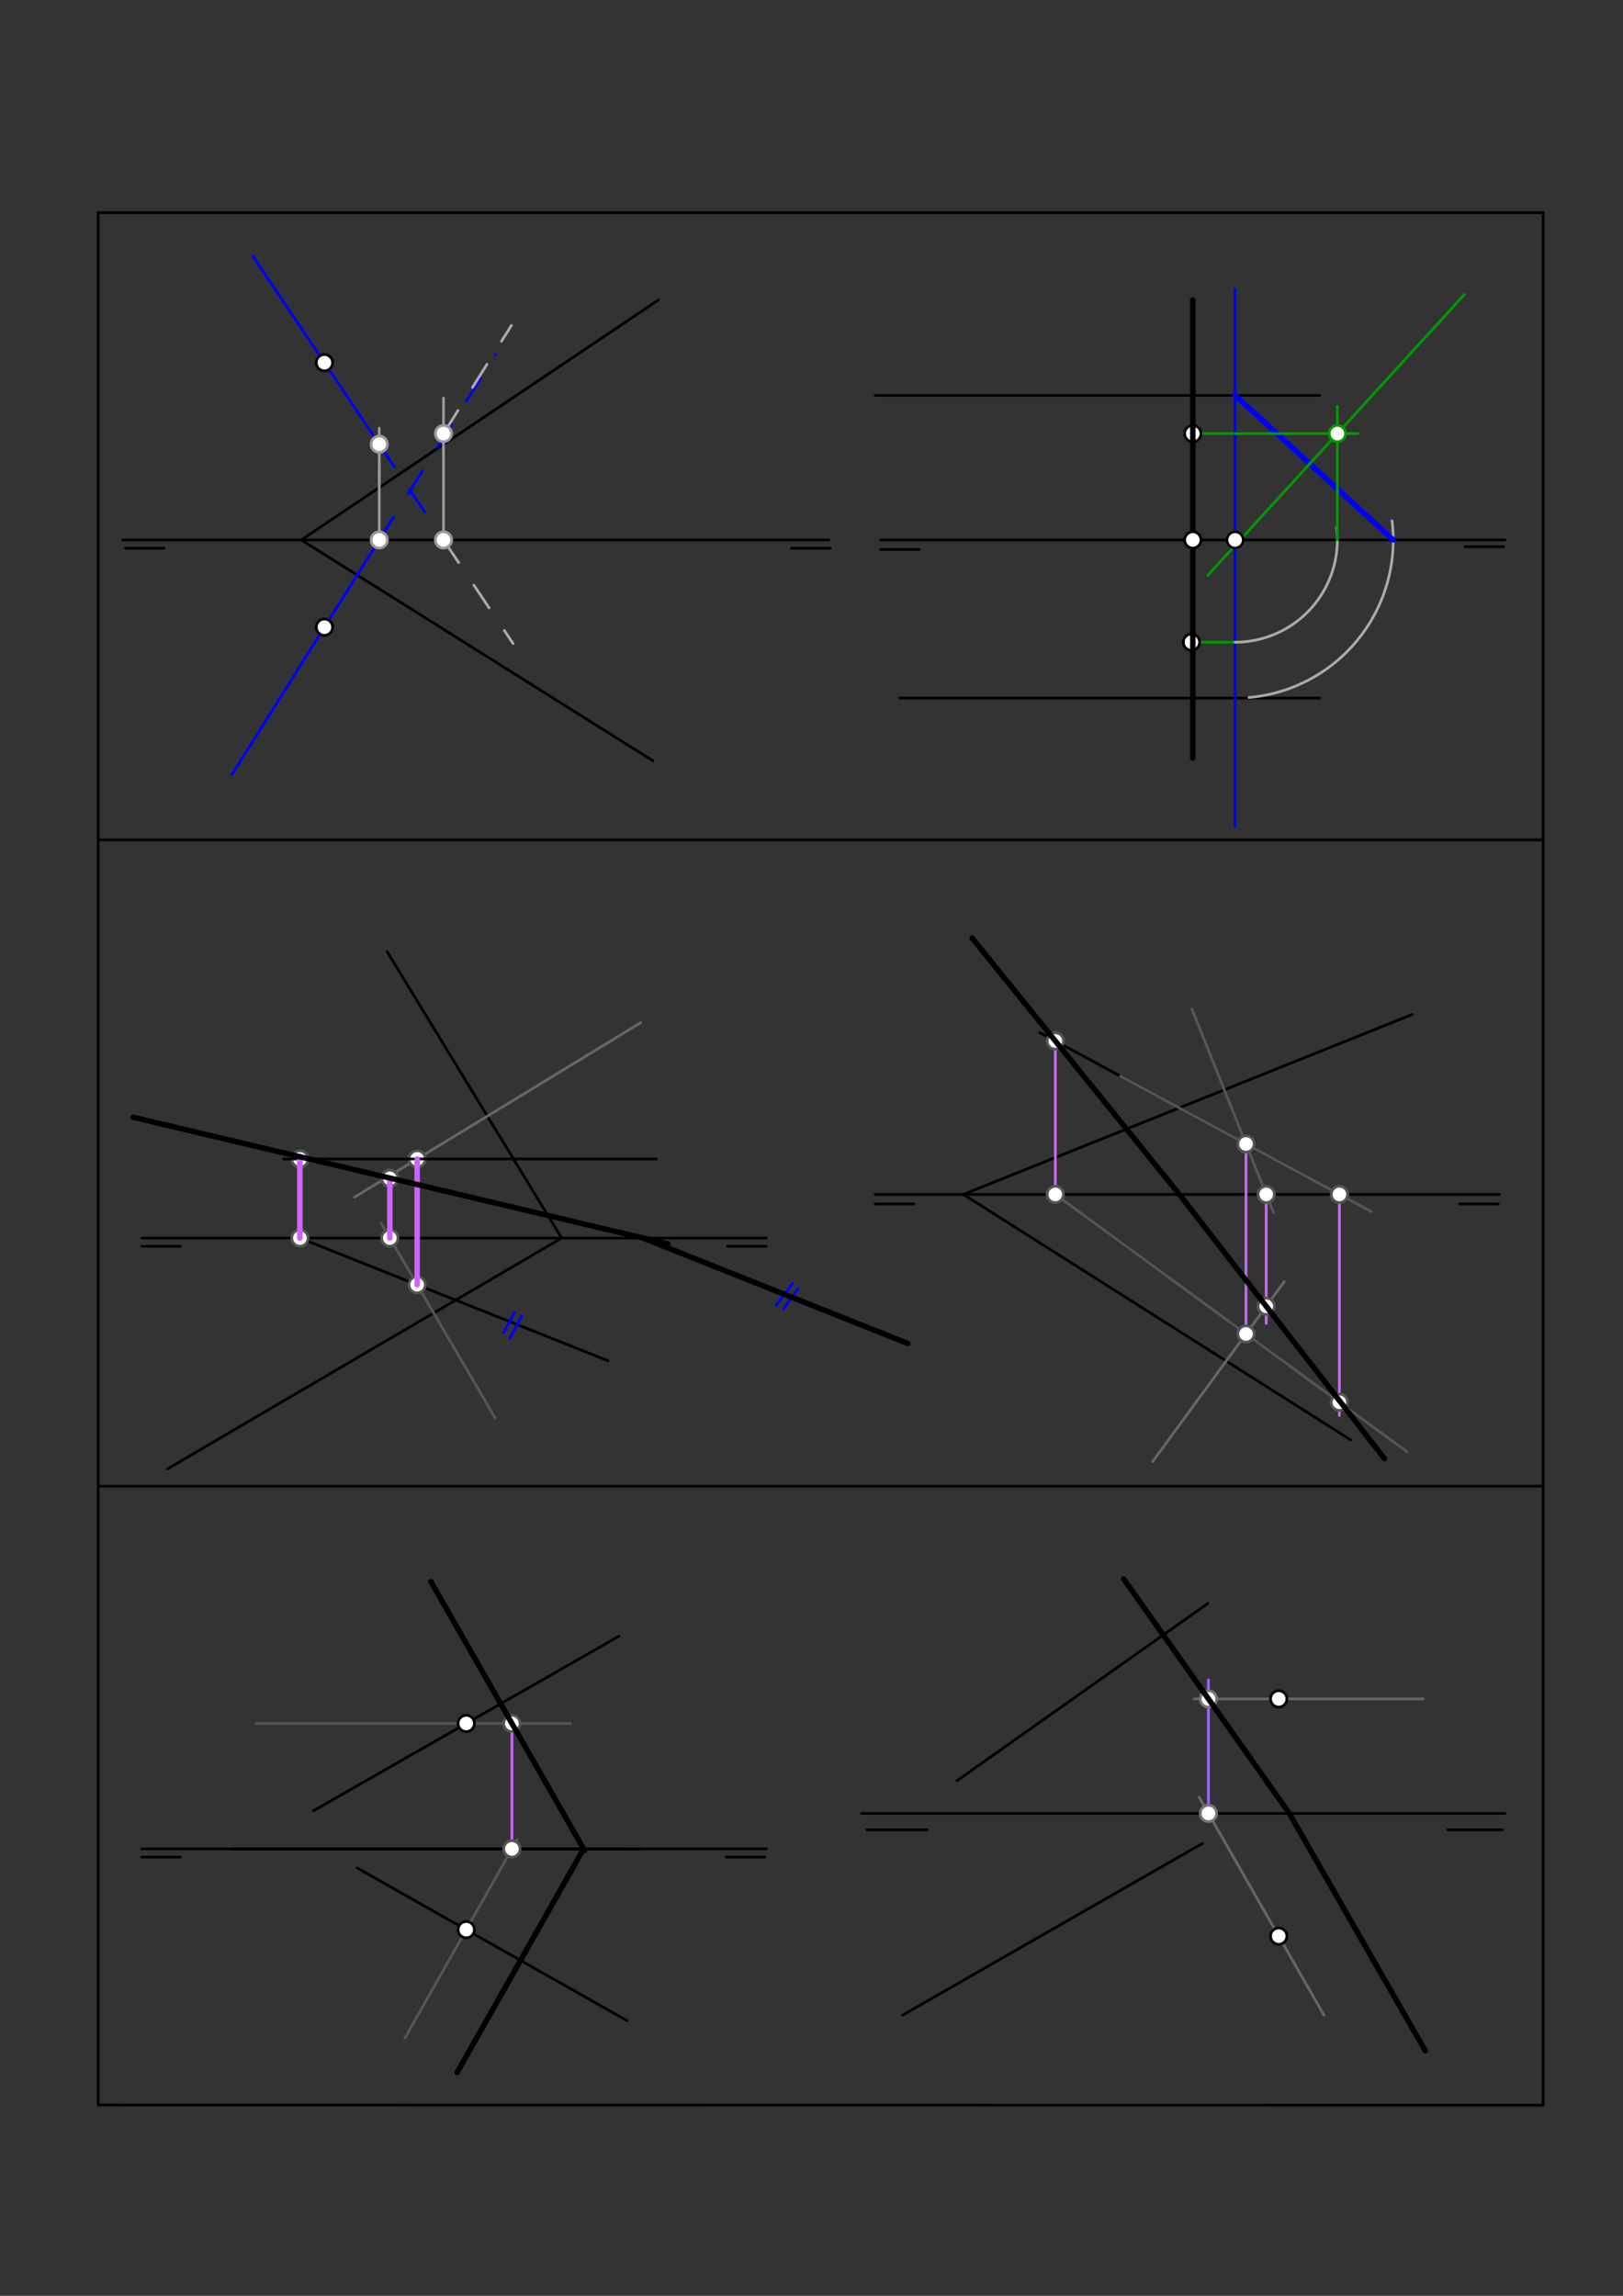 <svg xmlns="http://www.w3.org/2000/svg" class="svg--816" height="100%" preserveAspectRatio="xMidYMid meet" viewBox="0 0 595.276 841.89" width="100%"><rect x="0" y="0" width="595.276" height="841.89" fill="#333333" stroke="none"/><defs><marker id="marker-arrow" markerHeight="16" markerUnits="userSpaceOnUse" markerWidth="24" orient="auto-start-reverse" refX="24" refY="4" viewBox="0 0 24 8"><path d="M 0 0 L 24 4 L 0 8 z" stroke="inherit"></path></marker></defs><g class="aux-layer--949"><g class="element--733"><line stroke="#000000" stroke-dasharray="none" stroke-linecap="round" stroke-width="1" x1="36" x2="566" y1="78" y2="78"></line></g><g class="element--733"><line stroke="#000000" stroke-dasharray="none" stroke-linecap="round" stroke-width="1" x1="566" x2="566" y1="78" y2="772"></line></g><g class="element--733"><line stroke="#000000" stroke-dasharray="none" stroke-linecap="round" stroke-width="1" x1="36" x2="36" y1="78" y2="771.921"></line></g><g class="element--733"><line stroke="#000000" stroke-dasharray="none" stroke-linecap="round" stroke-width="1" x1="36" x2="566" y1="771.921" y2="772"></line></g><g class="element--733"><line stroke="#000000" stroke-dasharray="none" stroke-linecap="round" stroke-width="1" x1="36" x2="566.079" y1="308" y2="308"></line></g><g class="element--733"><line stroke="#000000" stroke-dasharray="none" stroke-linecap="round" stroke-width="1" x1="36" x2="566.079" y1="545" y2="545"></line></g><g class="element--733"><line stroke="#000000" stroke-dasharray="none" stroke-linecap="round" stroke-width="1" x1="323" x2="552.039" y1="198" y2="198"></line></g><g class="element--733"><line stroke="#000000" stroke-dasharray="none" stroke-linecap="round" stroke-width="1" x1="52" x2="281.039" y1="454" y2="454"></line></g><g class="element--733"><line stroke="#000000" stroke-dasharray="none" stroke-linecap="round" stroke-width="1" x1="321" x2="550.039" y1="438" y2="438"></line></g><g class="element--733"><line stroke="#000000" stroke-dasharray="none" stroke-linecap="round" stroke-width="1" x1="52" x2="281.039" y1="678" y2="678"></line></g><g class="element--733"><line stroke="#000000" stroke-dasharray="none" stroke-linecap="round" stroke-width="1" x1="304.5" x2="290.327" y1="201" y2="201"></line></g><g class="element--733"><line stroke="#000000" stroke-dasharray="none" stroke-linecap="round" stroke-width="1" x1="323" x2="337.173" y1="201.5" y2="201.5"></line></g><g class="element--733"><line stroke="#000000" stroke-dasharray="none" stroke-linecap="round" stroke-width="1" x1="281" x2="266.827" y1="457" y2="457"></line></g><g class="element--733"><line stroke="#000000" stroke-dasharray="none" stroke-linecap="round" stroke-width="1" x1="321" x2="335.173" y1="441.5" y2="441.5"></line></g><g class="element--733"><line stroke="#000000" stroke-dasharray="none" stroke-linecap="round" stroke-width="1" x1="280.5" x2="266.327" y1="681" y2="681"></line></g><g class="element--733"><line stroke="#000000" stroke-dasharray="none" stroke-linecap="round" stroke-width="1" x1="549.5" x2="535.327" y1="441.5" y2="441.5"></line></g><g class="element--733"><line stroke="#000000" stroke-dasharray="none" stroke-linecap="round" stroke-width="1" x1="551.5" x2="537.327" y1="200.5" y2="200.5"></line></g><g class="element--733"><line stroke="#000000" stroke-dasharray="none" stroke-linecap="round" stroke-width="1" x1="52" x2="66.173" y1="457" y2="457"></line></g><g class="element--733"><line stroke="#000000" stroke-dasharray="none" stroke-linecap="round" stroke-width="1" x1="46" x2="60.173" y1="201" y2="201"></line></g><g class="element--733"><line stroke="#000000" stroke-dasharray="none" stroke-linecap="round" stroke-width="1" x1="52" x2="66.173" y1="681" y2="681"></line></g><g class="element--733"><line stroke="#000000" stroke-dasharray="none" stroke-linecap="round" stroke-width="1" x1="241.5" x2="110.5" y1="110" y2="198"></line></g><g class="element--733"><line stroke="#000000" stroke-dasharray="none" stroke-linecap="round" stroke-width="1" x1="110.5" x2="239.5" y1="198" y2="279"></line></g><g class="element--733"><line stroke="#000000" stroke-dasharray="none" stroke-linecap="round" stroke-width="1" x1="206" x2="61.35" y1="454" y2="538.7"></line></g><g class="element--733"><line stroke="#000000" stroke-dasharray="none" stroke-linecap="round" stroke-width="1" x1="518" x2="353.35" y1="372" y2="438"></line></g><g class="element--733"><line stroke="#000000" stroke-dasharray="none" stroke-linecap="round" stroke-width="1" x1="353.35" x2="495.35" y1="438" y2="528"></line></g><g class="element--733"><line stroke="#000000" stroke-dasharray="none" stroke-linecap="round" stroke-width="1" x1="304" x2="45" y1="198" y2="198"></line></g><g class="element--733"><line stroke="#000000" stroke-dasharray="none" stroke-linecap="round" stroke-width="1" x1="206" x2="142" y1="454" y2="349"></line></g><g class="element--733"><line stroke="#000000" stroke-dasharray="none" stroke-linecap="round" stroke-width="1" x1="223" x2="110" y1="499" y2="454"></line></g><g class="element--733"><line stroke="#000000" stroke-dasharray="none" stroke-linecap="round" stroke-width="1" x1="481.35" x2="381.35" y1="432.65" y2="378.65"></line></g><g class="element--733"><line stroke="#000000" stroke-dasharray="none" stroke-linecap="round" stroke-width="1" x1="472.7" x2="398" y1="500.65" y2="446"></line></g><g class="element--733"><line stroke="#000000" stroke-dasharray="none" stroke-linecap="round" stroke-width="1" x1="84.7" x2="227.35" y1="678" y2="678"></line></g><g class="element--733"><line stroke="#000000" stroke-dasharray="none" stroke-linecap="round" stroke-width="1" x1="84.7" x2="236" y1="678" y2="678"></line></g><g class="element--733"><line stroke="#000000" stroke-dasharray="none" stroke-linecap="round" stroke-width="1" x1="227" x2="115" y1="600" y2="664"></line></g><g class="element--733"><line stroke="#000000" stroke-dasharray="none" stroke-linecap="round" stroke-width="1" x1="230" x2="131" y1="741" y2="685"></line></g><g class="element--733"><line stroke="#000000" stroke-dasharray="none" stroke-linecap="round" stroke-width="1" x1="316" x2="552" y1="665" y2="665"></line></g><g class="element--733"><line stroke="#000000" stroke-dasharray="none" stroke-linecap="round" stroke-width="1" x1="318" x2="340" y1="671" y2="671"></line></g><g class="element--733"><line stroke="#000000" stroke-dasharray="none" stroke-linecap="round" stroke-width="1" x1="551" x2="531" y1="671" y2="671"></line></g><g class="element--733"><line stroke="#000000" stroke-dasharray="none" stroke-linecap="round" stroke-width="1" x1="443" x2="351" y1="588" y2="653"></line></g><g class="element--733"><line stroke="#000000" stroke-dasharray="none" stroke-linecap="round" stroke-width="1" x1="441" x2="331" y1="676" y2="739"></line></g><g class="element--733"><line stroke="#000000" stroke-dasharray="none" stroke-linecap="round" stroke-width="1" x1="330" x2="484" y1="256" y2="256"></line></g><g class="element--733"><line stroke="#000000" stroke-dasharray="none" stroke-linecap="round" stroke-width="1" x1="484" x2="321" y1="145" y2="145"></line></g><g class="element--733"><line stroke="#666666" stroke-dasharray="none" stroke-linecap="round" stroke-width="1" x1="130" x2="235" y1="439.019" y2="375.019"></line></g><g class="element--733"><line stroke="#555555" stroke-dasharray="none" stroke-linecap="round" stroke-width="1" x1="181.619" x2="139.753" y1="520" y2="448.5"></line></g><g class="element--733"><line stroke="#0000ff" stroke-dasharray="none" stroke-linecap="round" stroke-width="1" x1="290.7" x2="284.7" y1="470.65" y2="478.65"></line></g><g class="element--733"><line stroke="#0000ff" stroke-dasharray="none" stroke-linecap="round" stroke-width="1" x1="292.7" x2="287.35" y1="472.65" y2="480"></line></g><g class="element--733"><line stroke="#0000ff" stroke-dasharray="none" stroke-linecap="round" stroke-width="1" x1="188.7" x2="184.7" y1="481.3" y2="488.65"></line></g><g class="element--733"><line stroke="#0000ff" stroke-dasharray="none" stroke-linecap="round" stroke-width="1" x1="191.35" x2="187.049" y1="482.65" y2="490.65"></line></g><g class="element--733"><line stroke="#555555" stroke-dasharray="none" stroke-linecap="round" stroke-width="1" x1="451" x2="385" y1="484.774" y2="436.489"></line></g><g class="element--733"><line stroke="#cc66ff" stroke-dasharray="none" stroke-linecap="round" stroke-width="1" x1="387.065" x2="387.065" y1="438" y2="378.65"></line></g><g class="element--733"><line stroke="#555555" stroke-dasharray="none" stroke-linecap="round" stroke-width="1" x1="411" x2="503" y1="394.661" y2="444.341"></line></g><g class="element--733"><line stroke="#555555" stroke-dasharray="none" stroke-linecap="round" stroke-width="1" x1="429" x2="516" y1="468.679" y2="532.328"></line></g><g class="element--733"><line stroke="#cc66ff" stroke-dasharray="none" stroke-linecap="round" stroke-width="1" x1="491.257" x2="491.257" y1="438" y2="519"></line></g><g class="element--733"><line stroke="#cc66ff" stroke-dasharray="none" stroke-linecap="round" stroke-width="1" x1="457" x2="457" y1="419.501" y2="490.65"></line></g><g class="element--733"><line stroke="#555555" stroke-dasharray="none" stroke-linecap="round" stroke-width="1" x1="437.158" x2="467.081" y1="370" y2="444.65"></line></g><g class="element--733"><line stroke="#666666" stroke-dasharray="none" stroke-linecap="round" stroke-width="1" x1="471.02" x2="422.735" y1="470" y2="536"></line></g><g class="element--733"><line stroke="#cc66ff" stroke-dasharray="none" stroke-linecap="round" stroke-width="1" x1="464.415" x2="464.415" y1="438" y2="485.3"></line></g><g class="element--733"><line stroke="#555555" stroke-dasharray="none" stroke-linecap="round" stroke-width="1" x1="148.53" x2="189.653" y1="747.35" y2="674.65"></line></g><g class="element--733"><line stroke="#555555" stroke-dasharray="none" stroke-linecap="round" stroke-width="1" x1="94" x2="209.35" y1="632" y2="632"></line></g><g class="element--733"><line stroke="#cc66ff" stroke-dasharray="none" stroke-linecap="round" stroke-width="1" x1="187.758" x2="187.758" y1="678" y2="629.35"></line></g><g class="element--733"><line stroke="#666666" stroke-dasharray="none" stroke-linecap="round" stroke-width="1" x1="485.609" x2="439.791" y1="739" y2="659"></line></g><g class="element--733"><line stroke="#666666" stroke-dasharray="none" stroke-linecap="round" stroke-width="1" x1="438" x2="522" y1="623" y2="623"></line></g><g class="element--733"><line stroke="#9966ff" stroke-dasharray="none" stroke-linecap="round" stroke-width="1" x1="443.227" x2="443.227" y1="665" y2="616"></line></g><g class="element--733"><line stroke="#0000ff" stroke-dasharray="none" stroke-linecap="round" stroke-width="1" x1="92.802" x2="142.511" y1="94" y2="168"></line></g><g class="element--733"><line stroke="#0000ff" stroke-dasharray="none" stroke-linecap="round" stroke-width="1" x1="85.093" x2="131.558" y1="284" y2="210"></line></g><g class="element--733"><line stroke="#0000ff" stroke-dasharray="none" stroke-linecap="round" stroke-width="1" x1="131.008" x2="141.605" y1="210.877" y2="194"></line></g><g class="element--733"><line stroke="#999999" stroke-dasharray="none" stroke-linecap="round" stroke-width="1" x1="139.093" x2="139.093" y1="198" y2="170"></line></g><g class="element--733"><line stroke="#999999" stroke-dasharray="none" stroke-linecap="round" stroke-width="1" x1="139.093" x2="139.093" y1="178.792" y2="157"></line></g><g class="element--733"><line stroke="#0000ff" stroke-dasharray="10" stroke-linecap="round" stroke-width="1" x1="139.093" x2="181.791" y1="198" y2="130"></line></g><g class="element--733"><line stroke="#0000ff" stroke-dasharray="10" stroke-linecap="round" stroke-width="1" x1="139.093" x2="166.023" y1="162.911" y2="203"></line></g><g class="element--733"><line stroke="#999999" stroke-dasharray="none" stroke-linecap="round" stroke-width="1" x1="162.664" x2="162.664" y1="198" y2="146"></line></g><g class="element--733"><line stroke="#0000ff" stroke-dasharray="none" stroke-linecap="round" stroke-width="1" x1="453" x2="453" y1="106" y2="303"></line></g><g class="element--733"><line stroke="#aaaaaa" stroke-dasharray="10" stroke-linecap="round" stroke-width="1" x1="162.664" x2="188.191" y1="198" y2="236"></line></g><g class="element--733"><line stroke="#aaaaaa" stroke-dasharray="10" stroke-linecap="round" stroke-width="1" x1="162.664" x2="187.561" y1="159" y2="119.35"></line></g><g class="element--733"><path d="M 458.095 255.776 A 58 58 0 0 0 510.577 191.008" fill="none" stroke="#aaaaaa" stroke-dasharray="none" stroke-linecap="round" stroke-width="1"></path></g><g class="element--733"><line stroke="#0000ff" stroke-dasharray="none" stroke-linecap="round" stroke-width="2" x1="453" x2="511" y1="145" y2="198"></line></g><g class="element--733"><line stroke="#009900" stroke-dasharray="none" stroke-linecap="round" stroke-width="1" x1="437" x2="456" y1="235.5" y2="235.5"></line></g><g class="element--733"><path d="M 453 235.5 A 37.5 37.5 0 0 0 490.227 193.486" fill="none" stroke="#aaaaaa" stroke-dasharray="none" stroke-linecap="round" stroke-width="1"></path></g><g class="element--733"><line stroke="#009900" stroke-dasharray="none" stroke-linecap="round" stroke-width="1" x1="490.5" x2="490.5" y1="198" y2="149"></line></g><g class="element--733"><line stroke="#009900" stroke-dasharray="none" stroke-linecap="round" stroke-width="1" x1="498" x2="436" y1="159" y2="159"></line></g><g class="element--733"><line stroke="#009900" stroke-dasharray="none" stroke-linecap="round" stroke-width="1" x1="537.103" x2="442.983" y1="108" y2="211"></line></g><g class="element--733"><circle cx="119" cy="133" r="3" stroke="#000000" stroke-width="1" fill="#ffffff"></circle>}</g><g class="element--733"><circle cx="437.5" cy="159" r="3" stroke="#000000" stroke-width="1" fill="#ffffff"></circle>}</g><g class="element--733"><circle cx="437" cy="235.5" r="3" stroke="#000000" stroke-width="1" fill="#ffffff"></circle>}</g><g class="element--733"><circle cx="119" cy="230" r="3" stroke="#000000" stroke-width="1" fill="#ffffff"></circle>}</g><g class="element--733"><circle cx="171" cy="632" r="3" stroke="#000000" stroke-width="1" fill="#ffffff"></circle>}</g><g class="element--733"><circle cx="171" cy="707.626" r="3" stroke="#000000" stroke-width="1" fill="#ffffff"></circle>}</g><g class="element--733"><circle cx="469" cy="623" r="3" stroke="#000000" stroke-width="1" fill="#ffffff"></circle>}</g><g class="element--733"><circle cx="469" cy="710" r="3" stroke="#000000" stroke-width="1" fill="#ffffff"></circle>}</g><g class="element--733"><circle cx="110" cy="454" r="3" stroke="#555555" stroke-width="1" fill="#ffffff"></circle>}</g><g class="element--733"><circle cx="110" cy="425" r="3" stroke="#555555" stroke-width="1" fill="#ffffff"></circle>}</g><g class="element--733"><circle cx="153" cy="471.124" r="3" stroke="#555555" stroke-width="1" fill="#ffffff"></circle>}</g><g class="element--733"><circle cx="153" cy="425" r="3" stroke="#555555" stroke-width="1" fill="#ffffff"></circle>}</g><g class="element--733"><circle cx="142.973" cy="454" r="3" stroke="#555555" stroke-width="1" fill="#ffffff"></circle>}</g><g class="element--733"><circle cx="142.973" cy="432" r="3" stroke="#555555" stroke-width="1" fill="#ffffff"></circle>}</g><g class="element--733"><circle cx="387.065" cy="438" r="3" stroke="#555555" stroke-width="1" fill="#ffffff"></circle>}</g><g class="element--733"><circle cx="387.065" cy="381.736" r="3" stroke="#555555" stroke-width="1" fill="#ffffff"></circle>}</g><g class="element--733"><circle cx="491.257" cy="438" r="3" stroke="#555555" stroke-width="1" fill="#ffffff"></circle>}</g><g class="element--733"><circle cx="491.257" cy="514.226" r="3" stroke="#555555" stroke-width="1" fill="#ffffff"></circle>}</g><g class="element--733"><circle cx="142.973" cy="432.112" r="3" stroke="#555555" stroke-width="1" fill="#ffffff"></circle>}</g><g class="element--733"><circle cx="457" cy="419.501" r="3" stroke="#555555" stroke-width="1" fill="#ffffff"></circle>}</g><g class="element--733"><circle cx="457" cy="489.164" r="3" stroke="#555555" stroke-width="1" fill="#ffffff"></circle>}</g><g class="element--733"><circle cx="464.415" cy="438" r="3" stroke="#555555" stroke-width="1" fill="#ffffff"></circle>}</g><g class="element--733"><circle cx="464.415" cy="479.028" r="3" stroke="#555555" stroke-width="1" fill="#ffffff"></circle>}</g><g class="element--733"><circle cx="187.758" cy="678" r="3" stroke="#555555" stroke-width="1" fill="#ffffff"></circle>}</g><g class="element--733"><circle cx="187.758" cy="632" r="3" stroke="#555555" stroke-width="1" fill="#ffffff"></circle>}</g><g class="element--733"><circle cx="443.227" cy="665" r="3" stroke="#777777" stroke-width="1" fill="#ffffff"></circle>}</g><g class="element--733"><circle cx="443.227" cy="623" r="3" stroke="#777777" stroke-width="1" fill="#ffffff"></circle>}</g><g class="element--733"><circle cx="139.093" cy="162.911" r="3" stroke="#999999" stroke-width="1" fill="#ffffff"></circle>}</g><g class="element--733"><circle cx="139.093" cy="198" r="3" stroke="#999999" stroke-width="1" fill="#ffffff"></circle>}</g><g class="element--733"><circle cx="162.664" cy="198" r="3" stroke="#999999" stroke-width="1" fill="#ffffff"></circle>}</g><g class="element--733"><circle cx="162.664" cy="159" r="3" stroke="#999999" stroke-width="1" fill="#ffffff"></circle>}</g><g class="element--733"><circle cx="490.5" cy="159" r="3" stroke="#009900" stroke-width="1" fill="#ffffff"></circle>}</g><g class="element--733"><circle cx="453" cy="198" r="3" stroke="#aaaaaa" stroke-width="1" fill="#ffffff"></circle>}</g><g class="element--733"><circle cx="453" cy="198" r="3" stroke="#000000" stroke-width="1" fill="#ffffff"></circle>}</g></g><g class="main-layer--75a"><g class="element--733"><line stroke="#000000" stroke-dasharray="none" stroke-linecap="round" stroke-width="1" x1="104" x2="240.7" y1="425" y2="425"></line></g><g class="element--733"><line stroke="#cc66ff" stroke-dasharray="none" stroke-linecap="round" stroke-width="2" x1="110" x2="110" y1="454" y2="424"></line></g><g class="element--733"><line stroke="#cc66ff" stroke-dasharray="none" stroke-linecap="round" stroke-width="2" x1="110" x2="110" y1="454" y2="425"></line></g><g class="element--733"><line stroke="#cc66ff" stroke-dasharray="none" stroke-linecap="round" stroke-width="2" x1="153" x2="153" y1="471.124" y2="425"></line></g><g class="element--733"><line stroke="#cc66ff" stroke-dasharray="none" stroke-linecap="round" stroke-width="2" x1="142.973" x2="142.973" y1="454" y2="432"></line></g><g class="element--733"><line stroke="#000000" stroke-dasharray="none" stroke-linecap="round" stroke-width="2" x1="48.812" x2="245" y1="409.703" y2="456.16"></line></g><g class="element--733"><line stroke="#000000" stroke-dasharray="none" stroke-linecap="round" stroke-width="2" x1="235.88" x2="333" y1="454" y2="492.676"></line></g><g class="element--733"><line stroke="#000000" stroke-dasharray="none" stroke-linecap="round" stroke-width="2" x1="507.754" x2="433.079" y1="534.872" y2="438.65"></line></g><g class="element--733"><line stroke="#000000" stroke-dasharray="none" stroke-linecap="round" stroke-width="2" x1="433.079" x2="356.556" y1="438.65" y2="344"></line></g><g class="element--733"><line stroke="#000000" stroke-dasharray="none" stroke-linecap="round" stroke-width="2" x1="158.044" x2="214.415" y1="580" y2="678.65"></line></g><g class="element--733"><line stroke="#000000" stroke-dasharray="none" stroke-linecap="round" stroke-width="2" x1="214.044" x2="167.66" y1="678" y2="760"></line></g><g class="element--733"><line stroke="#000000" stroke-dasharray="none" stroke-linecap="round" stroke-width="2" x1="412.14" x2="472.901" y1="579" y2="665"></line></g><g class="element--733"><line stroke="#000000" stroke-dasharray="none" stroke-linecap="round" stroke-width="2" x1="472.901" x2="522.728" y1="665" y2="752"></line></g><g class="element--733"><line stroke="#000000" stroke-dasharray="none" stroke-linecap="round" stroke-width="2" x1="437.5" x2="437.5" y1="110" y2="278"></line></g><g class="element--733"><circle cx="437.5" cy="198" r="3" stroke="#000000" stroke-width="1" fill="#ffffff"></circle>}</g></g><g class="snaps-layer--ac6"></g><g class="temp-layer--52d"></g></svg>